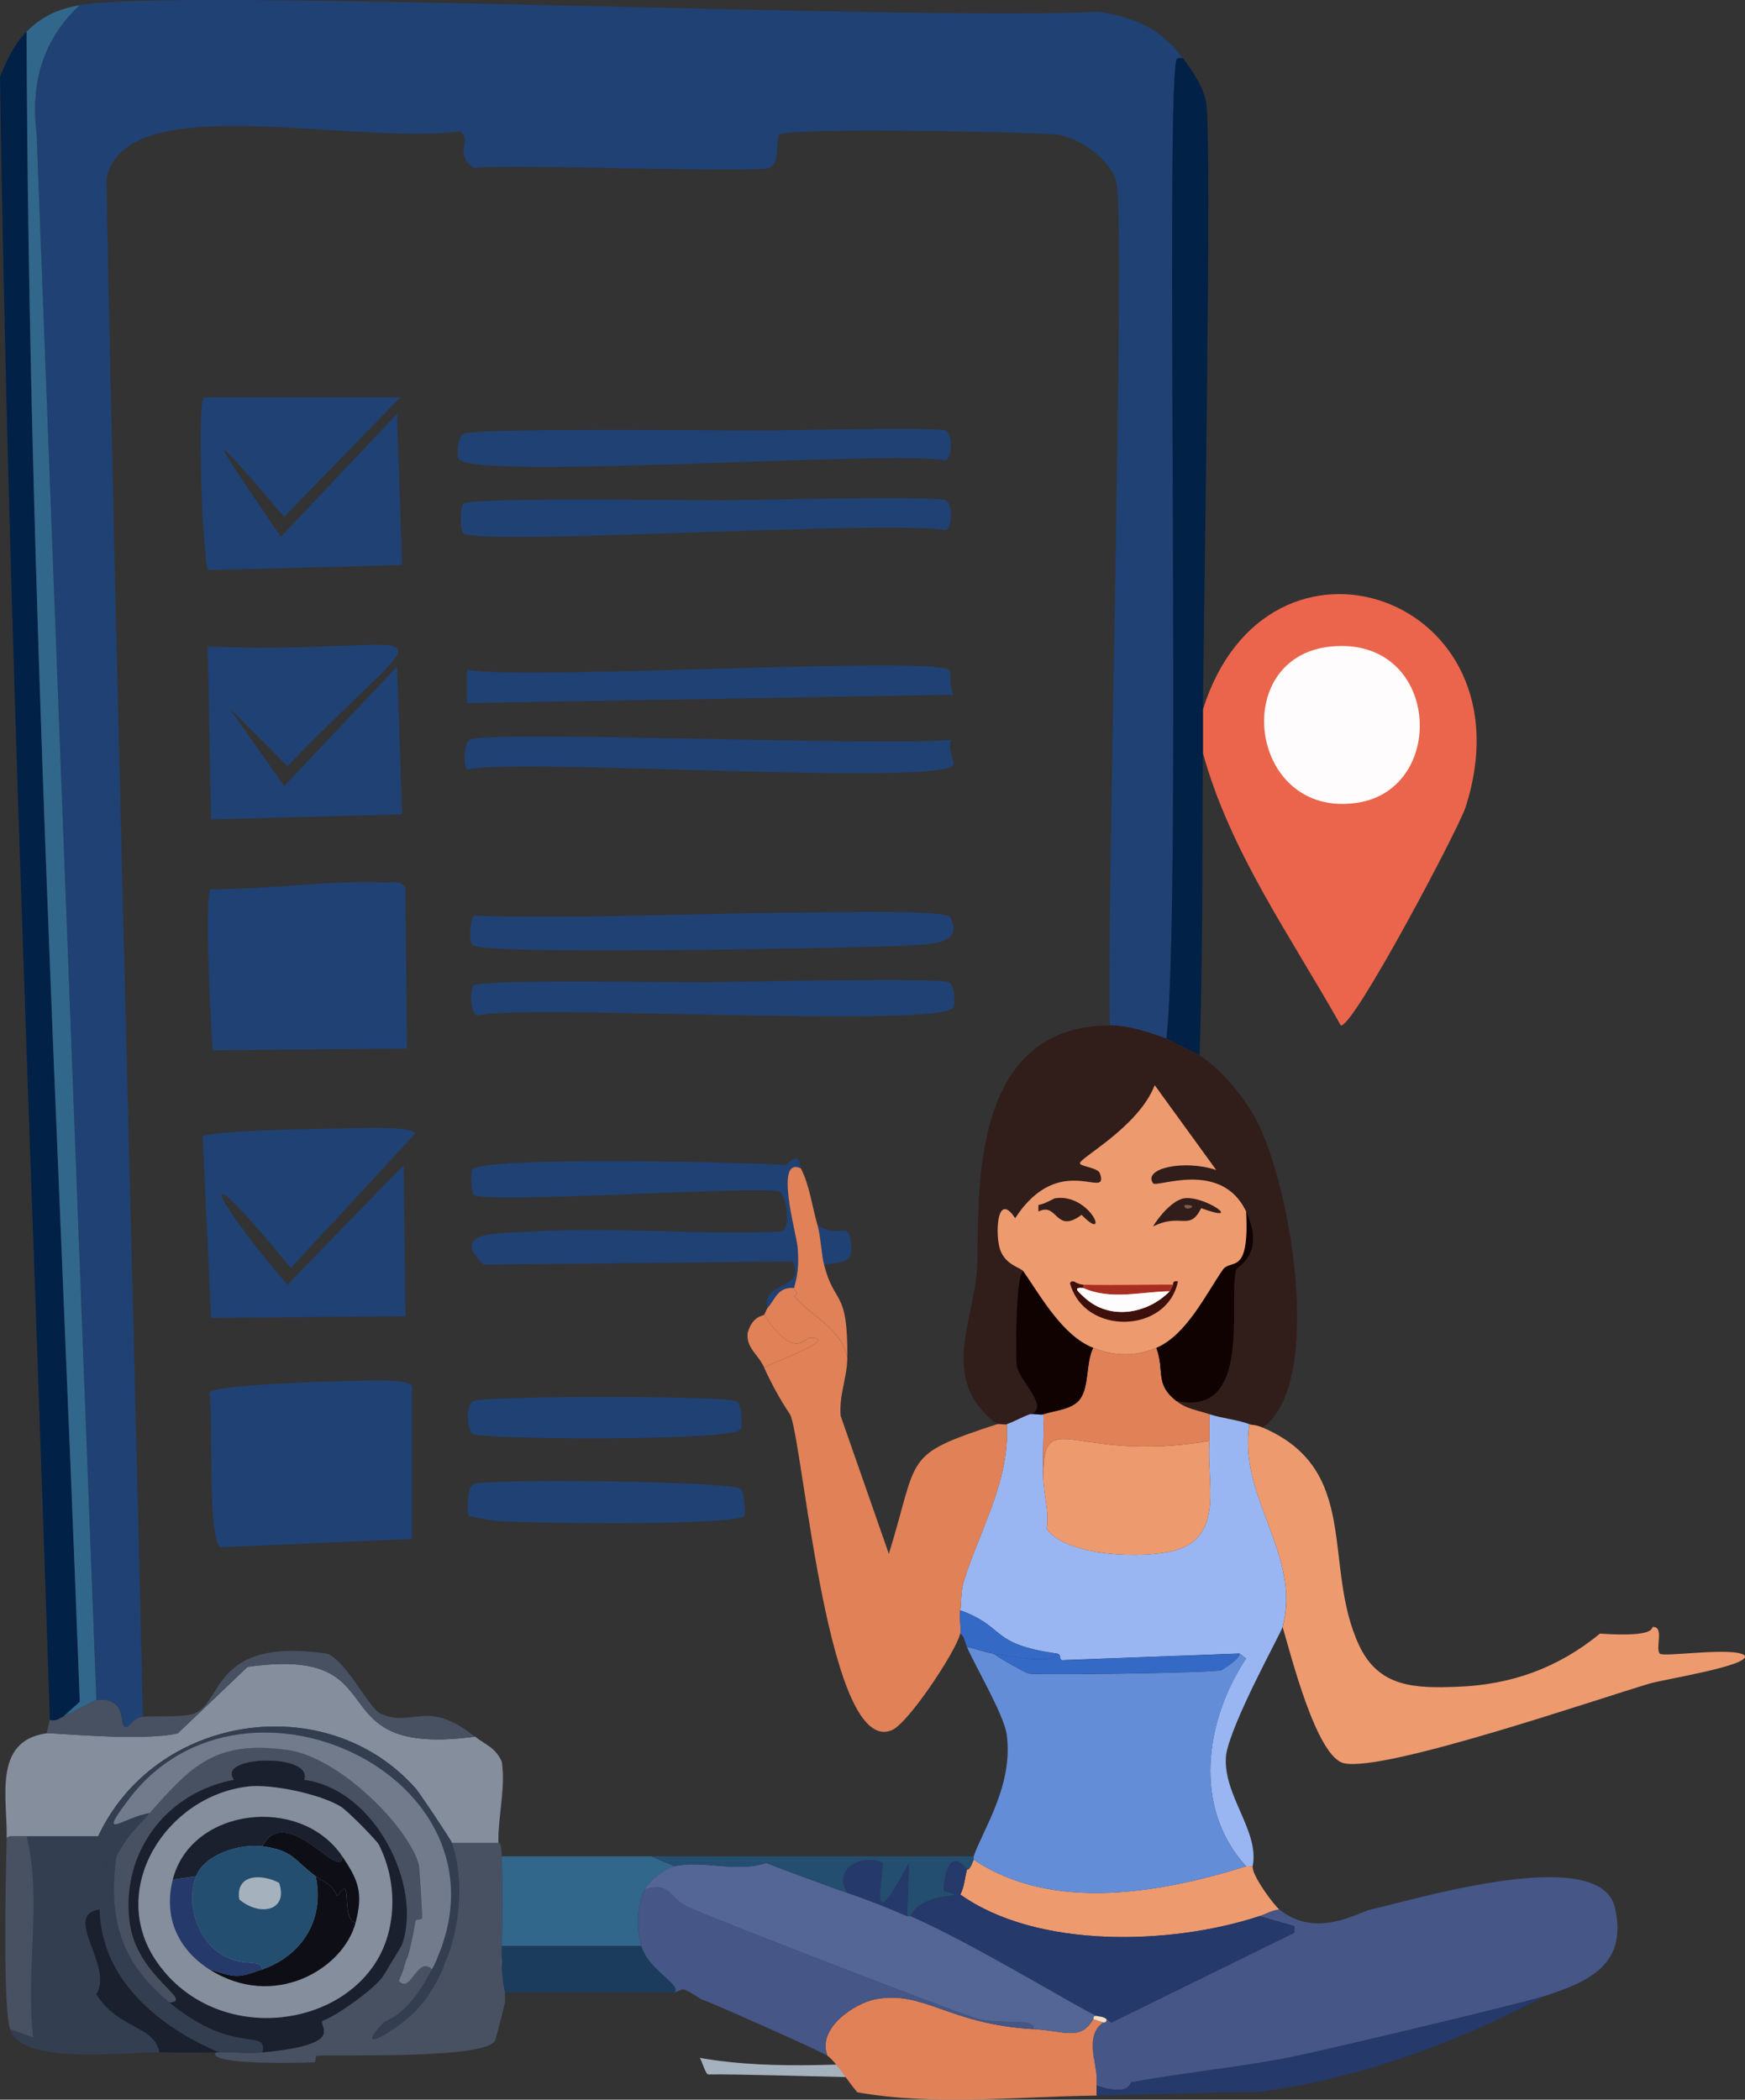 <?xml version="1.0" encoding="UTF-8"?><svg id="Layer_1" xmlns="http://www.w3.org/2000/svg" viewBox="0 0 354.2 426.11"><rect x="0" y="0" width="354.2" height="426.11" fill="#333333" stroke="none"/><g id="Generative_Object"><path d="M190.58,418.28c5.7-.07,30.77-.92,32.38-.67.21.03-.27.71,4.05,1.01.44.56-3.48,2.98-3.71,3.04-6.69,1.6-68.15-.87-79.59-.67-.61-.3-1.22-2.82-1.69-3.37,15.88,2.8,32.44.86,48.56.67Z" fill="#a6b1be"/><path d="M110.32,398.72l-39.79.67c.07-.66-.05-1.36,0-2.02h34.4l1.69-.67c1.56.46,3.51,1.96,3.71,2.02Z" fill="#678399"/><path d="M244.16,152.79c.02-2.91-.02-5.85,0-8.77,13.09-41.82,67.28-23.09,53.28,19.9-1.4,4.3-22.76,44.77-25.29,44.18-10.1-17.99-22.46-35.21-27.99-55.31Z" fill="#ea654c"/><path d="M270.13,131.21c22.13-2.21,23.91,28.87,5.4,31.7-21.95,3.36-26.23-29.62-5.4-31.7Z" fill="#fefcfc"/><path d="M240.12,11.82c-.45,0-1.23-.17-1.35.34-2.31,9.66,1.07,171.42-2.02,198.64-3.49-1.34-7.67-2.7-11.47-2.7-.65-26.22,3.17-161.78,1.35-170.98-.9-4.56-7.47-9.07-11.8-9.78-2.8-.46-54.33-1.61-56.66,0-.7.49.27,5.84-2.02,6.74-2.79,1.1-51.69-.84-60.03,0-4.14-3.06-.21-5.43-2.7-7.42-22.93,2.9-68.31-9.02-71.83,9.78,2.05,103.97,5.01,207.99,7.42,311.95-2.28.25-2.7,2.49-3.71,2.02-1.01-.47.42-6.13-5.73-5.4L7.42,27c-1.25-10.24,1.31-19,8.77-25.97,18.99-3.51,170.62,3.23,206.73,1.35,7.35,1.08,12.8,3.47,17.2,9.44Z" fill="#204173"/><path d="M12.82,348.39c-.9.39-1.37.95-2.7.67C6.53,237.93,1.63,126.65,0,15.53c1.45-3.37,2.75-6.44,5.4-9.11.38,112.91,6.59,226.01,10.79,338.93l-3.37,3.04Z" fill="#022147"/><path d="M240.12,11.82c1.94,2.63,4.2,5.82,4.72,9.11,1.2,7.6-.51,103.26-.67,123.09-.02,2.91.02,5.85,0,8.77-.16,20.46,0,40.93-.67,61.38-.32-.2-6.39-3.24-6.74-3.37,3.1-27.21-.29-188.98,2.02-198.64.12-.5.9-.34,1.35-.34Z" fill="#022147"/><path d="M16.19,1.03c-7.46,6.96-10.02,15.73-8.77,25.97l12.14,318.02c-.37.04-5.55,2.86-6.74,3.37l3.37-3.04C11.99,232.44,5.78,119.34,5.4,6.43c3.26-3.28,6.56-4.61,10.79-5.4Z" fill="#31678b"/><path d="M162.55,237.1c-5.41-2.48-.99,12.82-.67,15.85.57,5.42-.72,8.01-.67,8.43-3.36-.24-3.76,2.23-5.4,4.05-1.53-5.4,7.99-3.55,5.06-9.44l-62.73.67c-7.03-6.91,2.86-6.29,10.12-6.74,16.12-1.01,34.23.76,50.59,0,1.68-1.41.75-7.44-.67-8.09-2.82-1.29-59.42,2.54-62.05.67-.43-.31-.55-4.57-.34-5.06,1.3-2.91,56.51-1.56,63.74-1.01.23.02,2.68-3.38,3.04.67Z" fill="#204173"/><path d="M69.13,229.01c2.25-.02,14.63-.61,15.18,1.01l-25.29,27.32c-20.05-24.68-17.08-15.62-.67,3.37l23.61-24.28.34,30.69-39.46.34-1.69-36.76c.57-1.28,24.81-1.66,27.99-1.69Z" fill="#204173"/><path d="M77.9,179.09c1.59.06,3.29-.54,4.38,1.01l.34,32.71-39.46.34c-.29-3.94-1.84-32.05-.34-32.71,11.48.12,23.66-1.81,35.07-1.35Z" fill="#204173"/><path d="M70.48,280.27c2.2,0,12.41-.66,13.15,1.01v31.03l-38.78,1.69c-2.9-1.17-1.47-26.55-2.36-31.36.7-1.6,24.5-2.36,27.99-2.36Z" fill="#204173"/><path d="M41.48,80.62h39.79l-23.61,24.28c-19.43-22.89-12.35-13.34-.67,4.05l23.61-24.96,1.01,30.69-39.46,1.01c-1.03-3.88-2.28-34.36-.67-35.07Z" fill="#204173"/><path d="M42.16,131.21c48.31,1.78,48.52-9.15,16.19,24.28l-11.8-11.8,11.13,15.85,22.93-24.28,1.01,30.01-38.78,1.01-.67-35.07Z" fill="#204173"/><path d="M156.14,87.36c4.71-.03,34.11-.72,35.75,0,1.51.67,1.51,5.4,0,6.07-11.05-2.14-96.79,4.17-98.81-.34-.34-.76-.22-4.52,1.01-5.06,2.84-1.25,54.02-.63,62.05-.67Z" fill="#204173"/><path d="M166.26,185.16c4.01-.01,25.82-.55,26.64,1.01,3.06,5.84-5.33,5.44-9.11,5.73-4.37.34-83.8,2.03-87.68,0-1.09-.57-.69-4.92,0-6.07,23.37.68,46.81-.6,70.15-.67Z" fill="#204173"/><path d="M95.44,150.09c4.47-1.98,85.37,1.52,97.8,0-1.17,1.18.5,4.65.34,5.06-1.86,4.58-87.98-1.41-98.81,1.01-.54-.38-.86-5.39.67-6.07Z" fill="#204173"/><path d="M94.77,135.93c11.77,2.16,93.8-2.81,97.8,0,.72.51-.14,2.92,1.01,5.06l-98.81,1.69v-6.74Z" fill="#204173"/><path d="M146.03,101.53c6.21-.03,43.77-.93,45.87,0,1.51.67,1.51,5.4,0,6.07-11.99-2.13-93.62,3.2-97.8.67-.76-.46-.76-5.61,0-6.07,2.22-1.34,45.4-.65,51.94-.67Z" fill="#204173"/><path d="M144,199.33c6.61-.1,46.34-.98,48.56,0,1.23.54,1.35,4.3,1.01,5.06-1.98,4.42-86.12-.67-96.79,1.69-1.54-.68-1.21-5.69-.67-6.07,1.96-1.38,41.71-.58,47.89-.67Z" fill="#204173"/><path d="M96.11,301.18c2.49-1.1,52.17-.68,54.3,1.01.58.46.99,4.81.67,5.4-1.2,2.24-48.42,1.47-50.92,1.01-.86-.16-4.91-.8-5.06-1.01-.19-.26-.44-5.76,1.01-6.41Z" fill="#204173"/><path d="M96.11,284.31c2.44-1.08,50.85-1.08,53.28,0,1.26.56,1.35,4.97,1.01,5.73-1.11,2.48-51.81,2.11-54.3,1.01-1.52-.68-1.52-6.07,0-6.74Z" fill="#204173"/><path d="M167.27,256.66c-.58-2.29-.65-5.67-1.35-8.09,4.29,2.99,6.02-.91,6.74,3.04.88,4.81-1.54,4.45-5.4,5.06Z" fill="#204173"/><path d="M132.2,376.72l4.72,2.02c-2,.52-5.1,2.82-6.07,4.72-1.6,3.16-1.68,8.08-.67,11.47h-28.33c.16-6.01.14-12.2,0-18.21h30.35Z" fill="#31678b"/><path d="M130.18,394.93c1.49,5.02,8.31,7.81,6.74,9.44h-34.4c.04-.47-.87-2.11-.67-9.44h28.33Z" fill="#1b3c5d"/><path d="M313.64,405.05c-4.6,1.49-42.46,10.51-50.25,12.14-11.14,2.33-22.57,3.31-33.72,5.4-.39.07-.21,2.89-7.08.67.32-4.08-2.7-10,1.35-12.82.08-.06.75.15.67-.67l1.01.67,37.1-18.21v-1.35l-7.08-2.02c1.3-.43,2.64-1.24,4.05-1.35,7.52,6.04,15.99.57,18.55,0,9.04-2.01,46.6-13.5,49.57-.34,2.58,11.39-5.12,14.94-14.16,17.87Z" fill="#455687"/><path d="M225.28,208.1c3.79,0,7.97,1.36,11.47,2.7.35.13,6.43,3.17,6.74,3.37,4.2,2.71,8.21,7.52,10.79,11.8,7.54,12.51,14.82,54.79,2.02,63.74-1.56-.67-2.19-.48-2.7-.67-2.42-.92-5.68-1.19-8.09-2.02-2.43-.84-4.6-1.01-6.74-2.7,15.61,3.38,10.49-20.17,12.14-26.64.16-.64,6.12-3.11,2.02-11.8-5-10.61-18.2-4.76-18.89-5.73-2.15-3.04,6.31-4.88,12.82-2.7l-12.48-17.2c-3.41,8.61-15.31,14.75-15.18,15.85.08.64,3.65.86,4.05,2.02,2.01,5.81-8.13-4.81-17.2,9.11-3.83-5.77-4.04,3.61-3.04,6.41,1.14,3.17,4.15,3.57,4.72,4.38-1.59,0-1.63,17.74-1.35,19.22.58,3.08,6.86,8.56,2.7,9.78-1.5.49-3.16,1.5-4.72,2.02-.53.17-1.5-.17-2.02,0-11.73-9.17-4.82-20.12-4.05-31.36.8-11.6-3.11-49.55,26.98-49.57Z" fill="#311e1b"/><path d="M211.79,287.01c.19,4.47-.26,9.03,0,13.49.19,3.19,1.2,6.46.67,9.78,4.17,5.73,19.92,6.06,25.97,4.38,10.35-2.87,6.34-14.18,7.08-22.26v-5.4c2.41.83,5.67,1.1,8.09,2.02-2.4,14.66,10.68,26.66,6.74,41.14-.37,1.38-10.3,19.07-11.47,25.97-.83,8.04,6.84,15.37,5.4,22.6-.44.05-1.03-.1-1.35,0-10.79-11.75-8.45-29.36,0-42.16l-1.35-1.01-36.09,1.35c-.59-.47.02-1.2-1.01-1.35-13.76-1.95-10.14-5.36-19.56-8.77.2-.66.1-3.87.67-5.73,3.25-10.55,9.44-20.49,8.77-32.04,1.56-.52,3.22-1.53,4.72-2.02.69-.22,2.03.23,2.7,0Z" fill="#99b6f2"/><path d="M256.3,289.71c20.1,8.59,12,27.96,19.56,44.18,4.02,8.62,11.46,8.74,19.9,8.43,11.04-.41,20.46-3.81,29-10.79,11.9.78,10.21-1.34,10.79-1.35,2.29-.05.39,4.32,1.35,5.4.71.8,14.75-1.43,17.2.34,1.58,2.06-16.22,4.84-19.22,5.73-10.93,3.23-53.72,17.97-62.05,16.19-5.63-1.21-10.85-22.2-12.48-27.65,3.94-14.49-9.15-26.48-6.74-41.14.51.19,1.14,0,2.7.67Z" fill="#ee9a6f"/><path d="M209.77,411.79c6.49.37,9.48,2.44,12.14-2.02l2.02.67c-4.05,2.82-1.03,8.73-1.35,12.82v2.02c-16.12.18-32.68,2.13-48.56-.67-2.15-2.52-4.31-6.17-6.07-7.42-2.19-5.63,5.61-10.69,9.78-11.47,9.89-1.84,14.7,5.08,32.04,6.07Z" fill="#e08158"/><path d="M209.77,411.79c-17.34-.99-22.15-7.91-32.04-6.07-4.17.77-11.97,5.84-9.78,11.47-1.15-.81-23.52-10.8-25.63-11.47-.2-.06-2.15-1.57-3.71-2.02l-1.69.67c1.56-1.63-5.25-4.43-6.74-9.44-1.01-3.39-.93-8.31.67-11.47,5.24-1.59,5.04,1.68,8.43,3.37,4.23,2.12,56.26,22.17,59.35,22.93,4.75,1.17,11.53-.34,11.13,2.02Z" fill="#455687"/><path d="M252.93,378.74c.32-.1.91.05,1.35,0-.29,1.72,4.28,7.88,5.4,8.77-1.41.11-2.75.92-4.05,1.35-17.86,5.89-45.14,6.69-60.7-4.38.81-1.6.91-3.4,1.35-5.06.03-.12.47.48,1.35-2.02,15.96,10.74,37.97,6.76,55.31,1.35Z" fill="#ee9a6f"/><path d="M313.64,405.05c-18.4,9.69-37.88,16.89-58.68,19.56-1.6-.24-26.67.61-32.38.67v-2.02c6.87,2.22,6.69-.6,7.08-.67,11.15-2.09,22.58-3.06,33.72-5.4,7.79-1.63,45.65-10.65,50.25-12.14Z" fill="#25396a"/><path d="M196.28,379.42c-.44,1.65-.54,3.46-1.35,5.06,15.56,11.07,42.84,10.28,60.7,4.38l7.08,2.02v1.35l-37.1,18.21-1.01-.67c-.74-.61-1.44-.48-2.02-.67-2.36-.81-25-14.69-37.77-20.23,2.41-5.51,13.73-3.37,6.74-5.06.03-4.26,1.65-8.57,4.72-4.38Z" fill="#25396a"/><path d="M224.6,409.77c.07.82-.59.62-.67.67l-2.02-.67c.07-.11-.15-.75.67-.67.58.2,1.28.07,2.02.67Z" fill="#f4dfc5"/><path d="M161.2,261.38c.1.87,1.23.83,0,1.69,3.77,4.3,9.56,6.48,10.79,12.48-.04,4.12-1.72,7.53-1.35,11.8l9.78,27.99c6.22-20.11,2.63-19.97,21.92-26.3.53-.17,1.5.17,2.02,0,.67,11.55-5.51,21.49-8.77,32.04-.58,1.87-.48,5.07-.67,5.73-.3,1,.2,3.27,0,4.72-.98,3.77-10.5,18.09-13.83,19.56-12.86,5.66-17.8-55.6-20.57-63.74-.18-.53-2.55-3.49-5.4-9.78,3.1-1.74,15.69-6.1,9.11-6.07-.6,0-3.22,4.62-9.11-4.72.18-.25.56-1.22.67-1.35,1.64-1.82,2.04-4.29,5.4-4.05Z" fill="#e08158"/><path d="M234.72,273.52c1.74,4.85-.38,7.32,4.05,10.79,2.15,1.69,4.31,1.86,6.74,2.7v5.4c-28.14,4.83-33.95-8.12-33.72,8.09-.26-4.46.19-9.02,0-13.49,2.17-.74,5.86-.93,7.42-3.04,1.94-2.62,1.19-7.54,2.7-10.45,4.2,1.68,8.55,1.81,12.82,0Z" fill="#e08158"/><path d="M238.77,284.31c-4.43-3.48-2.31-5.94-4.05-10.79,6.1-2.58,10.13-11.03,13.49-15.85,1.62-2.33,5.43,1.48,4.72-11.8,4.1,8.7-1.86,11.17-2.02,11.8-1.66,6.47,3.47,30.02-12.14,26.64Z" fill="#100200"/><path d="M207.74,258.01c3.61,5.19,7.93,13.03,14.16,15.51-1.51,2.91-.76,7.84-2.7,10.45-1.56,2.11-5.25,2.29-7.42,3.04-.67.23-2.01-.22-2.7,0,4.16-1.22-2.12-6.7-2.7-9.78-.28-1.48-.24-19.22,1.35-19.22Z" fill="#100200"/><path d="M201.67,335.58c.87.82,6.68,3.97,7.08,4.05,1.93.35,37.24-.12,39.12-.67.24-.07,3.98-2.45,3.71-3.37l1.35,1.01c-8.45,12.8-10.79,30.41,0,42.16-17.34,5.41-39.35,9.39-55.31-1.35.07-.2-.07-.47,0-.67,2.04-5.7,8.06-14.47,6.74-24.62-.52-4.03-6.13-13.44-8.09-17.87,1.8.32,3.59,1.06,5.4,1.35Z" fill="#648dd8"/><path d="M245.51,292.41c-.74,8.08,3.27,19.39-7.08,22.26-6.04,1.67-21.8,1.35-25.97-4.38.53-3.32-.49-6.59-.67-9.78-.23-16.22,5.59-3.27,33.72-8.09Z" fill="#ee9a6f"/><path d="M214.49,335.58c1.03.15.42.88,1.01,1.35l36.09-1.35c.27.92-3.47,3.3-3.71,3.37-1.88.55-37.19,1.02-39.12.67-.4-.07-6.22-3.22-7.08-4.05,3.04.49,12.53,2.35,12.82,0Z" fill="#3469c6"/><path d="M214.49,335.58c-.28,2.35-9.78.49-12.82,0-1.81-.29-3.59-1.03-5.4-1.35-.38-.87-.54-2.22-1.35-2.7.2-1.45-.3-3.72,0-4.72,9.42,3.41,5.8,6.82,19.56,8.77Z" fill="#3469c6"/><path d="M171.99,384.14c4.49,1.53,7.81,2.86,12.14,4.72.19.08.49-.08.67,0,12.77,5.55,35.41,19.43,37.77,20.23-.82-.07-.61.56-.67.67-2.66,4.47-5.65,2.39-12.14,2.02.4-2.36-6.38-.86-11.13-2.02-3.09-.76-55.13-20.82-59.35-22.93-3.39-1.7-3.19-4.96-8.43-3.37.97-1.9,4.07-4.21,6.07-4.72,5.21-1.34,12.86,1.37,18.55-.67,5.46,2.04,11.02,4.2,16.52,6.07Z" fill="#536695"/><path d="M197.62,376.72c-.07.2.07.47,0,.67-.87,2.5-1.32,1.91-1.35,2.02-3.07-4.18-4.69.12-4.72,4.38,6.98,1.69-4.33-.45-6.74,5.06-.19-.08-.48.08-.67,0l.34-10.79c-9.22,17.81-4.58.46-5.4,0-3.29-1.85-10.34.72-7.08,6.07-5.51-1.87-11.06-4.04-16.52-6.07-5.69,2.04-13.33-.67-18.55.67l-4.72-2.02h65.43Z" fill="#234e70"/><path d="M162.55,237.1c1.77,3.38,2.27,7.66,3.37,11.47.7,2.43.77,5.8,1.35,8.09,2.13,8.39,4.85,4.74,4.72,18.89-1.23-5.99-7.02-8.18-10.79-12.48,1.23-.85.1-.81,0-1.69-.05-.42,1.24-3.01.67-8.43-.32-3.03-4.73-18.33.67-15.85Z" fill="#e08158"/><path d="M155.13,277.57c-1.27-2.82-3.73-4.02-3.37-7.08,1.02-3.55,3.14-3.37,3.37-3.71,5.89,9.34,8.51,4.72,9.11,4.72,6.58-.03-6.01,4.33-9.11,6.07Z" fill="#e08158"/><path d="M184.13,388.86c-4.33-1.86-7.65-3.19-12.14-4.72-3.25-5.35,3.79-7.92,7.08-6.07.82.46-3.82,17.81,5.4,0l-.34,10.79Z" fill="#25396a"/><path d="M252.93,245.87c.71,13.28-3.1,9.47-4.72,11.8-3.36,4.82-7.39,13.27-13.49,15.85-4.27,1.81-8.61,1.68-12.82,0-6.23-2.48-10.55-10.32-14.16-15.51-.57-.81-3.58-1.22-4.72-4.38-1.01-2.8-.79-12.17,3.04-6.41,9.07-13.91,19.21-3.3,17.2-9.11-.4-1.16-3.97-1.38-4.05-2.02-.13-1.1,11.77-7.24,15.18-15.85l12.48,17.2c-6.51-2.18-14.96-.34-12.82,2.7.69.98,13.88-4.88,18.89,5.73Z" fill="#ee9a6f"/><path d="M219.88,260.71v.67c-2.02-.14-1.42.42.34,2.02,5.02,4.57,12.64,3.31,17.2-1.35.05-.05.57-.99.67-1.35.06,0-.2-.88,1.01-.67-2.15,10.7-19.07,11.08-21.92.34.72-.91,1.16.3,2.7.34Z" fill="#3d100b"/><path d="M214.15,243.17c7.33-1.06,11.25,9.43,5.4,3.37-5.4,4.01-4.84-2.69-8.77-.67v-1.35c1.03-.06,3.19-1.32,3.37-1.35Z" fill="#311e1b"/><path d="M238.09,260.71c-.1.36-.62,1.3-.67,1.35-5.85.07-11.91,1.85-17.54-.67v-.67c6.15.16,17.31-.09,18.21,0Z" fill="#a72e21"/><path d="M219.88,261.38c5.63,2.53,11.68.74,17.54.67-4.56,4.66-12.18,5.91-17.2,1.35-1.76-1.6-2.35-2.17-.34-2.02Z" fill="#fefcfc"/><path d="M240.45,243.17c4.27-.5,12.25,5.28,3.37,2.02-2.43,4.81-4.01.84-9.78,3.71,1.17-2.02,4.09-5.46,6.41-5.73Z" fill="#311e1b"/><path d="M240.45,244.52h.67c2.47.3-1.11,1.51-.67,0Z" fill="#815949"/><path d="M96.45,352.44c2.04,1.62,4.12,2.19,5.4,5.06.83,5.39-.83,11.28-.67,16.52h-9.44c-.21-.63-6.57-10.18-7.42-11.13-18.16-20.38-52.83-15.01-64.41,9.78-4.83.02-9.68-.03-14.5,0-2.2.01-4.15-.35-4.05.67.21-8.12-2.97-20.04,8.09-21.58,1.32-.18,19.12,1.72,26.64,0l14.16-13.49c31.58-4.5,13.08,18.58,46.2,14.16Z" fill="#858e9c"/><path d="M87.68,399.65c-4.87,9.67-9.26,10.24-9.78,10.79-6.9,7.29,3.43,1.14,7.08-3.04,7.28-8.33,10.24-22.84,6.74-33.39h9.44c0,.14.59-.78.67,2.7.14,6.02.16,12.2,0,18.21-.2,7.33.71,8.97.67,9.44-.05.66.07,1.37,0,2.02-.04.4-1.84,7.4-2.02,7.76-1.98,3.73-30.32,2.79-36.09,3.04-.52.02-.16,1.33-.67,1.35-6.56.27-21.73.27-19.9-2.02.22,0,.45,0,.67,0,2.83-.1,5.92.27,8.77,0,17.05-1.6,11.43-5.14,12.14-6.41,2.38-.7,9.97-5.99,12.14-8.77.24-.31,3.92-6.37,4.05-6.74,4.12-11.7-5.26-31.4-19.9-33.39,2.07-5.43-18.06-4.96-14.16,0-13.75,2.54-22.91,14.67-21.25,28.67,1.35,11.35,13.43,16.23,8.09,16.52-9.88-8.09-12.5-16.94-10.79-29.68,2.55-4.52,3.08-4.65,6.74-8.77,8.64-9.71,13.33-14.8,27.99-12.82,10.49,1.42,24.56,15.61,26.64,23.27.14.52.74,10.26.67,10.79-.07.54-1.26.13-1.35.67-.82,4.78-1.44,7.63-3.37,12.14,2.48,2.76,3.77-5.29,6.74-2.36Z" fill="#485162"/><path d="M91.73,374.02c3.49,10.55.54,25.06-6.74,33.39-3.65,4.17-13.98,10.32-7.08,3.04.52-.55,4.91-1.13,9.78-10.79,19.13-37.96-37.69-65.67-61.38-34.74-7.05,9.21-1.13,3.76,4.05,3.04-3.66,4.12-4.2,4.25-6.74,8.77-.08.15-1.71-.34-2.02.34.22,4.99-1.46,5.54-1.35,10.45-7.71,1.14,2.95,11.5-.67,17.2,4.45,7.11,11.77,6.3,12.82,11.8-7.24-.09-28.11,2.68-30.35-4.72l4.72,1.69c-1.61-13.41,1.88-28.18-1.35-40.81,4.83-.03,9.67.02,14.5,0,11.58-24.79,46.25-30.16,64.41-9.78.85.95,7.21,10.49,7.42,11.13Z" fill="#333e51"/><path d="M96.45,352.44c-33.12,4.41-14.62-18.66-46.2-14.16l-14.16,13.49c-7.53,1.72-25.32-.18-26.64,0l.67-2.7c1.33.28,1.8-.28,2.7-.67,1.19-.52,6.37-3.33,6.74-3.37,6.15-.74,4.72,4.93,5.73,5.4,1.01.47,1.43-1.77,3.71-2.02,2.56-.28,8.25.2,10.45-.67,5.91-2.34,3.64-15.6,26.98-12.14,4,1.59,8.43,11.06,10.79,12.14,6.71,3.06,9.24-3.24,19.22,4.72Z" fill="#485162"/><path d="M5.4,372.67c3.22,12.63-.26,27.4,1.35,40.81l-4.72-1.69c-1.47-4.83-.86-31.38-.67-38.45-.11-1.02,1.84-.66,4.05-.67Z" fill="#485162"/><path d="M20.23,387.51c.32,14.32,12.08,23.82,24.28,29-.22,0-.45,0-.67,0-3.79.12-7.67.05-11.47,0-1.04-5.5-8.36-4.69-12.82-11.8,3.62-5.7-7.03-16.06.67-17.2Z" fill="#1a202d"/><path d="M87.68,399.65c-2.98-2.93-4.26,5.12-6.74,2.36,1.93-4.51,2.55-7.36,3.37-12.14.09-.54,1.28-.14,1.35-.67.07-.54-.53-10.27-.67-10.79-2.08-7.66-16.15-21.85-26.64-23.27-14.66-1.99-19.35,3.1-27.99,12.82-5.18.73-11.1,6.17-4.05-3.04,23.69-30.94,80.51-3.23,61.38,34.74Z" fill="#717b8b"/><path d="M23.61,376.72c-1.7,12.74.91,21.58,10.79,29.68,13.45,11.01,19.93,4.95,18.89,10.12-2.85.27-5.94-.1-8.77,0-12.2-5.18-23.96-14.68-24.28-29-.11-4.91,1.56-5.46,1.35-10.45.32-.68,1.94-.19,2.02-.34Z" fill="#333e51"/><path d="M53.28,416.51c1.04-5.16-5.44.89-18.89-10.12,5.34-.3-6.75-5.18-8.09-16.52-1.66-14,7.49-26.13,21.25-28.67-3.89-4.96,16.24-5.43,14.16,0,14.64,1.99,24.02,21.69,19.9,33.39-.13.37-3.8,6.43-4.05,6.74-2.17,2.78-9.76,8.06-12.14,8.77-.71,1.27,4.91,4.81-12.14,6.41Z" fill="#1a202d"/><path d="M50.25,362.55c4.86-.58,14.7,1.53,18.89,4.05,1.33.8,7.27,6.81,7.76,7.76,3.93,7.68,3.78,17.92-1.35,24.96-9.66,13.27-33.1,14.43-43.84-1.35-9.92-14.57,1.93-33.41,18.55-35.41Z" fill="#858e9c"/><path d="M72.17,390.21c-2.47,9.4-16.61,17.8-29.68,9.44,5.61,1.73,5.52,1.85,10.79,0,8.13-2.85,12.68-10.24,10.79-18.89,2.05,1.47,3.13,1.36,4.38,4.05,3.43-5.07.49,4.42,3.71,5.4Z" fill="#0e0f16"/><path d="M69.47,376.72c-.07,5.59-11.45-11.25-16.19-2.02-4.45-.58-11.69,1.49-13.49,6.07l-4.72.67c3.73-14.66,25.96-17.24,34.4-4.72Z" fill="#1a202d"/><path d="M39.79,380.77c-2.22,5.67.4,13.32,5.73,16.19,4.32,2.32,7.16.41,7.76,2.7-5.27,1.85-5.18,1.73-10.79,0-6.5-4.16-9.32-10.74-7.42-18.21l4.72-.67Z" fill="#25396a"/><path d="M69.47,376.72c3.31,4.91,4.29,7.44,2.7,13.49-3.22-.97-.28-10.46-3.71-5.4-1.25-2.68-2.34-2.57-4.38-4.05-4.27-3.08-4.42-5.24-10.79-6.07,4.74-9.23,16.12,7.62,16.19,2.02Z" fill="#0e0f16"/><path d="M53.28,374.7c6.37.83,6.52,2.99,10.79,6.07,1.88,8.65-2.67,16.04-10.79,18.89-.59-2.29-3.43-.38-7.76-2.7-5.33-2.86-7.96-10.52-5.73-16.19,1.8-4.58,9.04-6.65,13.49-6.07Z" fill="#234e70"/><path d="M48.56,385.49c4.29,3.57,9.99,2.27,8.09-3.37,8.06,4.27.72,12.77-6.74,10.45,1.28-4.19-.87-4.13-1.35-7.08Z" fill="#234e70"/><path d="M56.66,382.11c1.9,5.64-3.81,6.94-8.09,3.37-.83-5.08,4.37-5.34,8.09-3.37Z" fill="#a6b1be"/></g></svg>